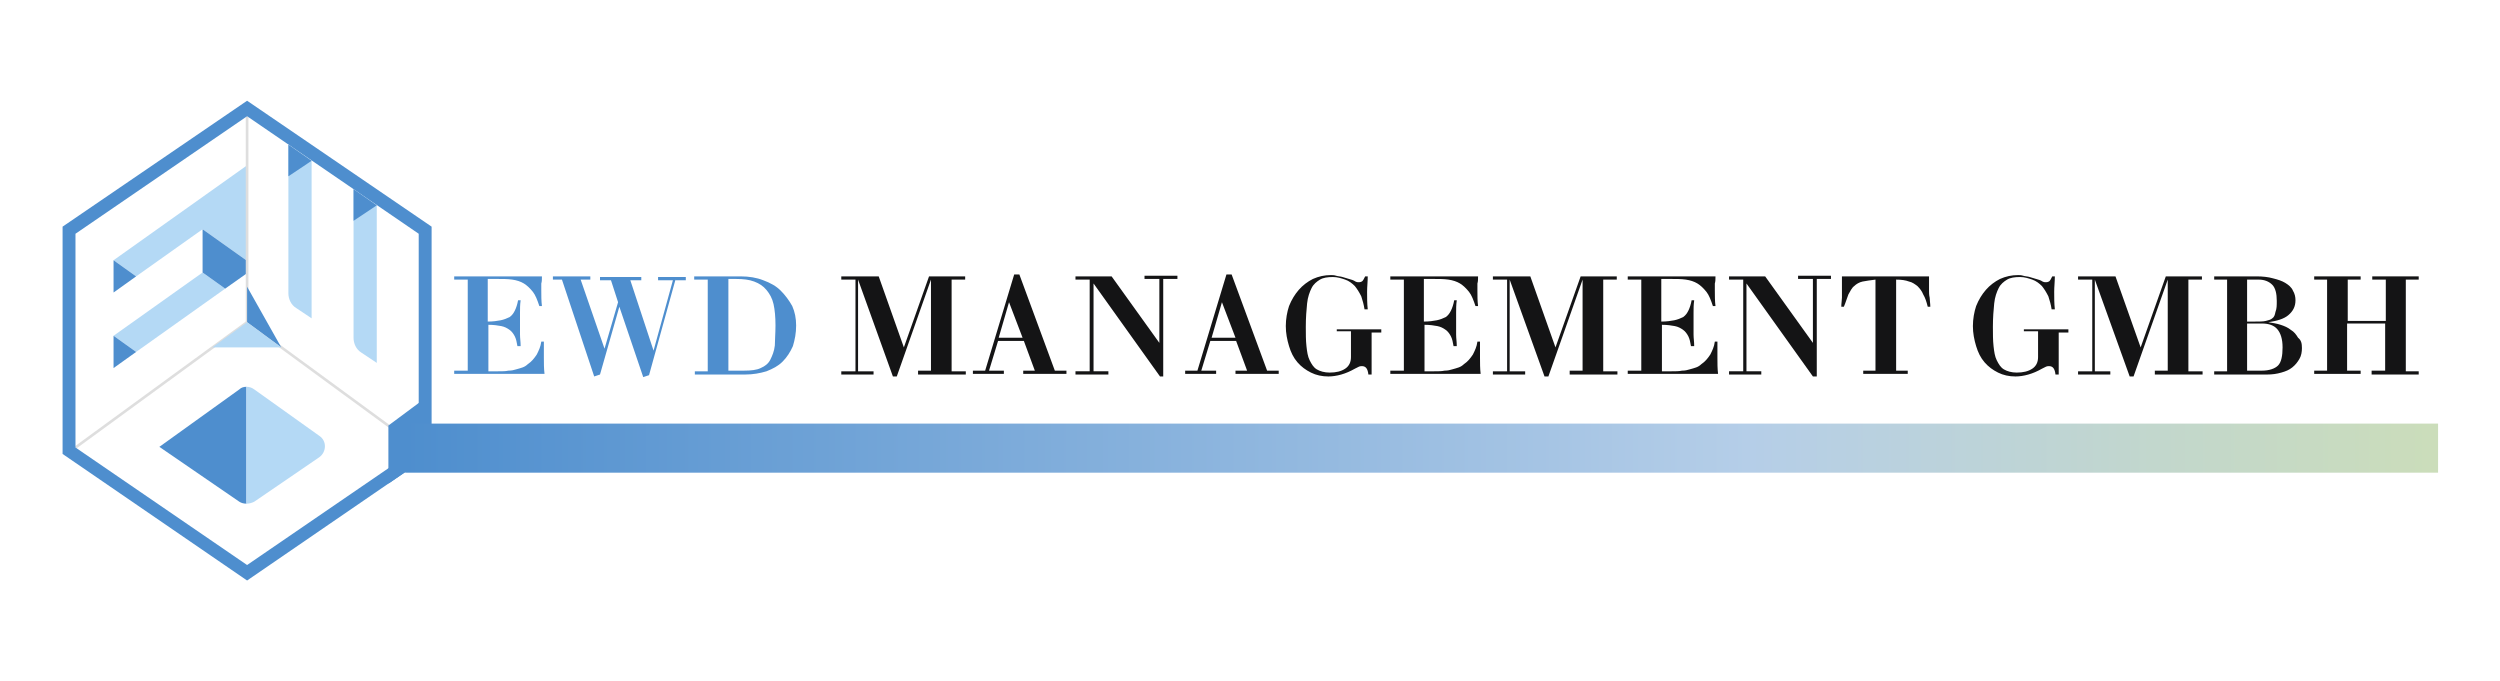 <svg width="400" height="109" viewBox="0 0 400 109" fill="none" xmlns="http://www.w3.org/2000/svg">
<path d="M72.671 59.821V59.304H74.839V44.737H72.671V44.22H86.71C86.71 44.633 86.71 45.047 86.606 45.356C86.606 45.77 86.606 46.08 86.606 46.493C86.606 47.319 86.606 48.146 86.71 48.973H86.297C85.987 48.043 85.677 47.216 85.264 46.7C84.852 46.183 84.335 45.666 83.819 45.356C83.303 45.047 82.684 44.84 81.961 44.737C81.239 44.633 80.516 44.633 79.69 44.633H78.039V51.452C78.864 51.452 79.587 51.349 80.103 51.246C80.619 51.142 81.135 50.936 81.548 50.729C81.961 50.419 82.168 50.109 82.374 49.696C82.581 49.282 82.787 48.663 82.89 48.043H83.303C83.2 48.766 83.2 49.386 83.2 50.006C83.2 50.626 83.2 51.246 83.2 51.762C83.2 52.382 83.2 52.899 83.2 53.519C83.2 54.139 83.303 54.655 83.303 55.378H82.787C82.684 54.758 82.581 54.242 82.374 53.828C82.168 53.415 81.858 53.002 81.548 52.795C81.135 52.485 80.722 52.279 80.206 52.175C79.69 52.072 78.968 51.969 78.142 51.969V59.408H79.69C80.31 59.408 80.929 59.408 81.342 59.304C81.858 59.304 82.271 59.201 82.581 59.098C82.993 58.994 83.303 58.891 83.613 58.788C83.922 58.684 84.232 58.478 84.439 58.271C85.058 57.858 85.471 57.341 85.884 56.721C86.194 56.102 86.503 55.482 86.606 54.655H87.019C87.019 55.482 87.019 56.308 87.019 57.238C87.019 58.065 87.019 58.994 87.123 59.821H72.671Z" fill="#4E8ECE"/>
<path d="M108.078 44.737L103.845 60.028L102.916 60.337L99.097 49.076L96 59.924L95.071 60.234L89.91 44.737H88.465V44.22H94.452V44.737H92.904L96.723 55.791L98.891 48.353L97.755 44.84H96V44.323H102.607V44.84H100.852L104.568 56.102L107.665 44.84H105.291V44.323H109.729V44.84H108.078V44.737Z" fill="#4E8ECE"/>
<path d="M127.381 52.072C127.381 53.312 127.175 54.345 126.865 55.378C126.452 56.308 125.936 57.135 125.213 57.858C124.491 58.581 123.665 58.994 122.633 59.408C121.6 59.718 120.465 59.924 119.226 59.924H111.175V59.408H113.239V44.737H111.071V44.22H118.504C119.845 44.22 121.084 44.427 122.116 44.84C123.252 45.253 124.181 45.77 124.904 46.493C125.626 47.216 126.245 48.043 126.762 48.973C127.175 49.902 127.381 50.936 127.381 52.072ZM124.078 52.072C124.078 50.729 123.975 49.593 123.768 48.663C123.562 47.733 123.149 47.01 122.633 46.39C122.116 45.77 121.497 45.356 120.671 45.047C119.845 44.737 118.916 44.633 117.781 44.633H116.542V59.304H119.02C120.155 59.304 121.084 59.201 121.704 58.891C122.426 58.581 122.942 58.168 123.252 57.548C123.562 56.928 123.871 56.205 123.975 55.275C123.975 54.448 124.078 53.312 124.078 52.072Z" fill="#4E8ECE"/>
<path d="M146.89 59.821V59.304H148.955V44.737L143.484 60.234H142.865L137.29 44.737V59.408H139.768V59.924H134.606V59.408H136.877V44.737H134.606V44.22H140.594L144.619 55.585L148.645 44.22H154.426V44.737H152.258V59.408H154.529V59.924H146.89V59.821Z" fill="#141415"/>
<path d="M163.716 59.821V59.304H165.574L163.819 54.552H159.69L158.245 59.304H160.619V59.821H155.664V59.304H157.625L162.271 43.91H163.096L168.774 59.304H170.632V59.821H163.716ZM161.445 48.353L159.793 54.035H163.612L161.445 48.353Z" fill="#141415"/>
<path d="M186.116 44.736V60.234H185.6L174.967 45.356V59.407H177.342V59.924H172.077V59.407H174.348V44.736H172.077V44.22H177.858L185.497 54.861V44.633H183.122V44.117H188.387V44.633H186.116V44.736Z" fill="#141415"/>
<path d="M197.678 59.821V59.304H199.536L197.781 54.552H193.652L192.207 59.304H194.581V59.821H189.626V59.304H191.587L196.232 43.91H197.058L202.736 59.304H204.594V59.821H197.678ZM195.51 48.353L193.858 54.035H197.678L195.51 48.353Z" fill="#141415"/>
<path d="M219.458 53.105V59.924H218.941C218.838 58.994 218.529 58.581 217.909 58.581C217.806 58.581 217.599 58.581 217.393 58.684C217.187 58.788 216.98 58.891 216.774 58.994C216.051 59.407 215.329 59.718 214.606 59.924C213.883 60.131 213.161 60.234 212.541 60.234C211.509 60.234 210.58 60.027 209.754 59.614C208.929 59.201 208.206 58.684 207.587 57.961C206.967 57.238 206.554 56.411 206.245 55.378C205.935 54.345 205.729 53.312 205.729 52.175C205.729 51.039 205.935 49.902 206.245 48.972C206.658 47.939 207.174 47.113 207.793 46.389C208.412 45.666 209.238 45.046 210.064 44.633C210.993 44.22 211.922 44.013 212.954 44.013C213.161 44.013 213.47 44.013 213.78 44.117C214.09 44.22 214.503 44.22 214.812 44.323C215.122 44.426 215.535 44.53 215.845 44.633C216.258 44.736 216.567 44.84 216.877 45.046C217.083 45.15 217.187 45.15 217.29 45.15C217.393 45.15 217.496 45.15 217.496 45.15C217.703 45.15 217.909 45.046 218.012 44.943C218.116 44.84 218.219 44.633 218.425 44.22H218.838C218.838 45.046 218.735 45.873 218.735 46.699C218.735 47.629 218.735 48.559 218.838 49.489H218.322C218.219 48.766 218.012 48.043 217.806 47.423C217.496 46.803 217.187 46.286 216.774 45.77C216.361 45.356 215.845 44.943 215.225 44.736C214.606 44.53 213.987 44.323 213.264 44.323C212.438 44.323 211.716 44.426 211.199 44.736C210.683 45.046 210.167 45.46 209.858 46.08C209.548 46.699 209.238 47.526 209.135 48.559C209.032 49.592 208.929 50.832 208.929 52.279C208.929 53.415 208.929 54.448 209.032 55.378C209.135 56.308 209.238 57.031 209.548 57.651C209.858 58.271 210.167 58.788 210.683 59.097C211.199 59.407 211.922 59.614 212.748 59.614C213.78 59.614 214.606 59.407 215.225 58.994C215.845 58.581 216.154 57.961 216.154 57.135V53.002H213.883V52.692H221.006V53.208H219.458V53.105Z" fill="#141415"/>
<path d="M222.451 59.821V59.304H224.619V44.737H222.451V44.22H236.49C236.49 44.633 236.49 45.047 236.387 45.356C236.387 45.77 236.387 46.08 236.387 46.493C236.387 47.319 236.387 48.146 236.49 48.973H236.077C235.767 48.043 235.458 47.216 235.045 46.7C234.632 46.183 234.116 45.666 233.6 45.356C233.083 45.047 232.464 44.84 231.741 44.737C231.019 44.633 230.296 44.633 229.471 44.633H227.819V51.452C228.645 51.452 229.367 51.349 229.883 51.246C230.4 51.142 230.916 50.936 231.329 50.729C231.742 50.419 231.948 50.109 232.154 49.696C232.361 49.282 232.567 48.663 232.671 48.043H233.083C232.98 48.766 232.98 49.386 232.98 50.006C232.98 50.626 232.98 51.246 232.98 51.762C232.98 52.382 232.98 52.899 232.98 53.519C232.98 54.139 233.083 54.655 233.083 55.378H232.567C232.464 54.758 232.361 54.242 232.154 53.828C231.948 53.415 231.638 53.002 231.329 52.795C230.916 52.485 230.503 52.279 229.987 52.175C229.471 52.072 228.748 51.969 227.922 51.969V59.408H229.471C230.09 59.408 230.709 59.408 231.122 59.304C231.638 59.304 232.051 59.201 232.361 59.098C232.774 58.994 233.083 58.891 233.393 58.788C233.703 58.684 234.012 58.478 234.219 58.271C234.838 57.858 235.251 57.341 235.664 56.721C235.974 56.102 236.283 55.482 236.387 54.655H236.8C236.8 55.482 236.8 56.308 236.8 57.238C236.8 58.065 236.8 58.994 236.903 59.821H222.451Z" fill="#141415"/>
<path d="M251.148 59.821V59.304H253.213V44.737L247.742 60.234H247.122L241.548 44.737V59.408H244.026V59.924H238.864V59.408H241.135V44.737H238.864V44.22H244.851L248.877 55.585L252.903 44.22H258.684V44.737H256.516V59.408H258.787V59.924H251.148V59.821Z" fill="#141415"/>
<path d="M260.438 59.821V59.304H262.606V44.737H260.438V44.22H274.477C274.477 44.633 274.477 45.047 274.374 45.356C274.374 45.77 274.374 46.08 274.374 46.493C274.374 47.319 274.374 48.146 274.477 48.973H274.064C273.755 48.043 273.445 47.216 273.032 46.7C272.619 46.183 272.103 45.666 271.587 45.356C271.071 45.047 270.451 44.84 269.729 44.737C269.006 44.633 268.284 44.633 267.458 44.633H265.806V51.452C266.632 51.452 267.355 51.349 267.871 51.246C268.387 51.142 268.903 50.936 269.316 50.729C269.729 50.419 269.935 50.109 270.142 49.696C270.348 49.282 270.555 48.663 270.658 48.043H271.071C270.968 48.766 270.968 49.386 270.968 50.006C270.968 50.626 270.968 51.246 270.968 51.762C270.968 52.382 270.968 52.899 270.968 53.519C270.968 54.139 271.071 54.655 271.071 55.378H270.555C270.451 54.758 270.348 54.242 270.142 53.828C269.935 53.415 269.626 53.002 269.316 52.795C268.903 52.485 268.49 52.279 267.974 52.175C267.458 52.072 266.735 51.969 265.909 51.969V59.408H267.458C268.077 59.408 268.697 59.408 269.109 59.304C269.626 59.304 270.038 59.201 270.348 59.098C270.761 58.994 271.071 58.891 271.38 58.788C271.69 58.684 272 58.478 272.206 58.271C272.826 57.858 273.238 57.341 273.651 56.721C273.961 56.102 274.271 55.482 274.374 54.655H274.787C274.787 55.482 274.787 56.308 274.787 57.238C274.787 58.065 274.787 58.994 274.89 59.821H260.438Z" fill="#141415"/>
<path d="M290.684 44.736V60.234H290.065L279.433 45.356V59.407H281.807V59.924H276.646V59.407H278.916V44.736H276.646V44.22H282.426L290.065 54.861V44.633H287.691V44.117H292.955V44.633H290.684V44.736Z" fill="#141415"/>
<path d="M308.645 45.46C308.645 45.77 308.645 46.183 308.645 46.493C308.645 46.803 308.645 47.216 308.748 47.629C308.748 48.043 308.852 48.559 308.852 49.076H308.439C308.232 48.249 308.026 47.629 307.716 47.113C307.51 46.596 307.2 46.183 306.787 45.77C306.374 45.46 305.961 45.15 305.445 45.047C304.929 44.84 304.206 44.737 303.381 44.737V59.304H305.239V59.821H298.116V59.304H300.077V44.737C299.252 44.84 298.529 44.943 298.013 45.047C297.497 45.15 296.981 45.46 296.671 45.77C296.258 46.08 296.052 46.596 295.742 47.113C295.535 47.629 295.329 48.353 295.019 49.076H294.606C294.606 48.559 294.71 48.043 294.71 47.629C294.71 47.216 294.71 46.803 294.71 46.493C294.71 46.183 294.71 45.77 294.71 45.46C294.71 45.15 294.71 44.737 294.71 44.22H308.645C308.645 44.737 308.645 45.047 308.645 45.46Z" fill="#141415"/>
<path d="M329.393 53.105V59.924H328.877C328.774 58.994 328.464 58.581 327.845 58.581C327.742 58.581 327.535 58.581 327.329 58.684C327.122 58.788 326.916 58.891 326.709 58.994C325.987 59.407 325.264 59.718 324.541 59.924C323.819 60.131 323.096 60.234 322.477 60.234C321.445 60.234 320.516 60.027 319.69 59.614C318.864 59.201 318.142 58.684 317.522 57.961C316.903 57.238 316.49 56.411 316.18 55.378C315.871 54.345 315.664 53.312 315.664 52.175C315.664 51.039 315.871 49.902 316.18 48.972C316.593 47.939 317.109 47.113 317.729 46.389C318.348 45.666 319.174 45.046 320 44.633C320.929 44.22 321.858 44.013 322.89 44.013C323.096 44.013 323.406 44.013 323.716 44.117C324.025 44.22 324.438 44.22 324.748 44.323C325.058 44.426 325.471 44.53 325.78 44.633C326.193 44.736 326.503 44.84 326.812 45.046C327.019 45.15 327.122 45.15 327.225 45.15C327.329 45.15 327.432 45.15 327.432 45.15C327.638 45.15 327.845 45.046 327.948 44.943C328.051 44.84 328.154 44.633 328.361 44.22H328.774C328.774 45.046 328.671 45.873 328.671 46.699C328.671 47.629 328.671 48.559 328.774 49.489H328.258C328.154 48.766 327.948 48.043 327.741 47.423C327.432 46.803 327.122 46.286 326.709 45.77C326.296 45.356 325.78 44.943 325.161 44.736C324.541 44.53 323.922 44.323 323.2 44.323C322.374 44.323 321.651 44.426 321.135 44.736C320.619 45.046 320.103 45.46 319.793 46.08C319.483 46.699 319.174 47.526 319.071 48.559C318.967 49.592 318.864 50.832 318.864 52.279C318.864 53.415 318.864 54.448 318.967 55.378C319.071 56.308 319.174 57.031 319.483 57.651C319.793 58.271 320.103 58.788 320.619 59.097C321.135 59.407 321.858 59.614 322.683 59.614C323.716 59.614 324.541 59.407 325.161 58.994C325.78 58.581 326.09 57.961 326.09 57.135V53.002H323.819V52.692H330.942V53.208H329.393V53.105Z" fill="#141415"/>
<path d="M344.774 59.821V59.304H346.839V44.737L341.368 60.234H340.748L335.174 44.737V59.408H337.652V59.924H332.49V59.408H334.761V44.737H332.49V44.22H338.477L342.503 55.585L346.529 44.22H352.31V44.737H350.142V59.408H352.413V59.924H344.774V59.821Z" fill="#141415"/>
<path d="M368.309 55.688C368.309 56.308 368.206 56.928 367.896 57.445C367.587 57.961 367.277 58.374 366.761 58.788C366.245 59.201 365.729 59.408 365.006 59.614C364.283 59.821 363.561 59.924 362.735 59.924H354.271V59.408H356.335V44.737H354.271V44.22H361.083C362.012 44.22 362.941 44.323 363.664 44.53C364.49 44.737 365.109 44.943 365.625 45.253C366.141 45.563 366.658 45.976 366.864 46.493C367.174 47.01 367.277 47.526 367.277 48.043C367.277 49.076 366.864 49.799 366.141 50.419C365.419 51.039 364.283 51.349 362.941 51.556C363.561 51.659 364.283 51.762 364.903 51.969C365.522 52.175 366.038 52.382 366.554 52.795C367.071 53.105 367.38 53.519 367.69 54.035C368.206 54.448 368.309 54.965 368.309 55.688ZM364.283 48.146C364.283 47.01 364.077 46.08 363.561 45.563C363.045 45.047 362.322 44.737 361.393 44.737H359.535V51.452H360.774C361.496 51.452 362.116 51.452 362.529 51.349C362.941 51.246 363.354 51.142 363.561 50.936C363.871 50.729 363.974 50.419 364.077 49.902C364.283 49.386 364.283 48.869 364.283 48.146ZM365.212 55.585C365.212 54.242 364.903 53.312 364.387 52.692C363.87 52.072 363.045 51.762 361.909 51.762H359.535V59.304H361.909C363.045 59.304 363.974 58.994 364.49 58.478C365.006 57.961 365.212 56.928 365.212 55.585Z" fill="#141415"/>
<path d="M379.458 59.821V59.304H381.625V51.762H375.535V59.304H377.703V59.821H370.271V59.304H372.335V44.737H370.271V44.22H377.703V44.737H375.638V51.349H381.729V44.737H379.561V44.22H386.993V44.737H384.929V59.408H386.993V59.924H379.458V59.821Z" fill="#141415"/>
<path d="M49.858 50.935L47.38 49.282C46.554 48.766 46.142 47.836 46.142 46.906V23.143L49.858 25.726V50.935Z" fill="#B4D9F5"/>
<path d="M46.142 23.143L49.858 25.726L46.142 28.206V23.143Z" fill="#4E8ECE"/>
<path d="M60.283 58.064L57.806 56.411C56.98 55.895 56.567 54.965 56.567 54.035V30.272L60.283 32.855V58.064Z" fill="#B4D9F5"/>
<path d="M56.567 30.272L60.283 32.855L56.567 35.334V30.272Z" fill="#4E8ECE"/>
<path d="M38.297 62.3L25.497 71.496L38.297 80.278C38.607 80.484 39.02 80.588 39.433 80.588V61.887C39.02 61.887 38.607 61.99 38.297 62.3Z" fill="#4E8ECE"/>
<path d="M40.671 80.278L51.097 73.149C52.233 72.322 52.336 70.566 51.097 69.739L40.671 62.3C40.258 61.99 39.846 61.887 39.433 61.887V80.588C39.846 80.588 40.258 80.484 40.671 80.278Z" fill="#B4D9F5"/>
<path d="M32.413 43.6L18.168 53.725L21.781 56.308L36.026 46.183L32.413 43.6Z" fill="#B4D9F5"/>
<path d="M39.536 26.449L18.168 41.637L21.781 44.22L32.413 36.678L39.536 41.74V26.449Z" fill="#B4D9F5"/>
<path d="M39.536 43.703V41.74L32.413 36.678V43.6L36.026 46.183L39.536 43.703Z" fill="#4E8ECE"/>
<path d="M18.168 41.637V46.803L21.781 44.22L18.168 41.637Z" fill="#4E8ECE"/>
<path d="M18.168 58.891L21.781 56.308L18.168 53.725V58.891Z" fill="#4E8ECE"/>
<path d="M39.535 18.597V51.556" stroke="#DEDEDE" stroke-width="0.425" stroke-miterlimit="10"/>
<path d="M12.077 71.599L39.535 51.555" stroke="#DEDEDE" stroke-width="0.425" stroke-miterlimit="10"/>
<path d="M66.89 71.599L39.535 51.555" stroke="#DEDEDE" stroke-width="0.425" stroke-miterlimit="10"/>
<path d="M68.954 63.024L62.142 68.086V77.385L68.954 72.736V63.024Z" fill="#4E8ECE"/>
<path d="M39.535 45.873L45.006 55.585L39.535 51.556V45.873Z" fill="#4E8ECE"/>
<path d="M39.535 51.555L45.006 55.585H33.961L39.535 51.555Z" fill="#B4D9F5"/>
<path d="M39.535 18.597L66.993 37.401V71.599L39.535 90.403L12.077 71.599V37.401L39.535 18.597ZM39.535 16.117L10.013 36.264V72.632L39.535 92.882L69.058 72.632V36.264L39.535 16.117Z" fill="#4E8ECE"/>
<path d="M390.091 67.776H64.826V75.629H390.091V67.776Z" fill="url(#paint0_linear_1096_3596)"/>
<defs>
<linearGradient id="paint0_linear_1096_3596" x1="64.775" y1="71.698" x2="390.022" y2="71.698" gradientUnits="userSpaceOnUse">
<stop stop-color="#4E8ECE"/>
<stop offset="0.661" stop-color="#B5CEE8"/>
<stop offset="1" stop-color="#CBDDBA"/>
</linearGradient>
</defs>
</svg>

